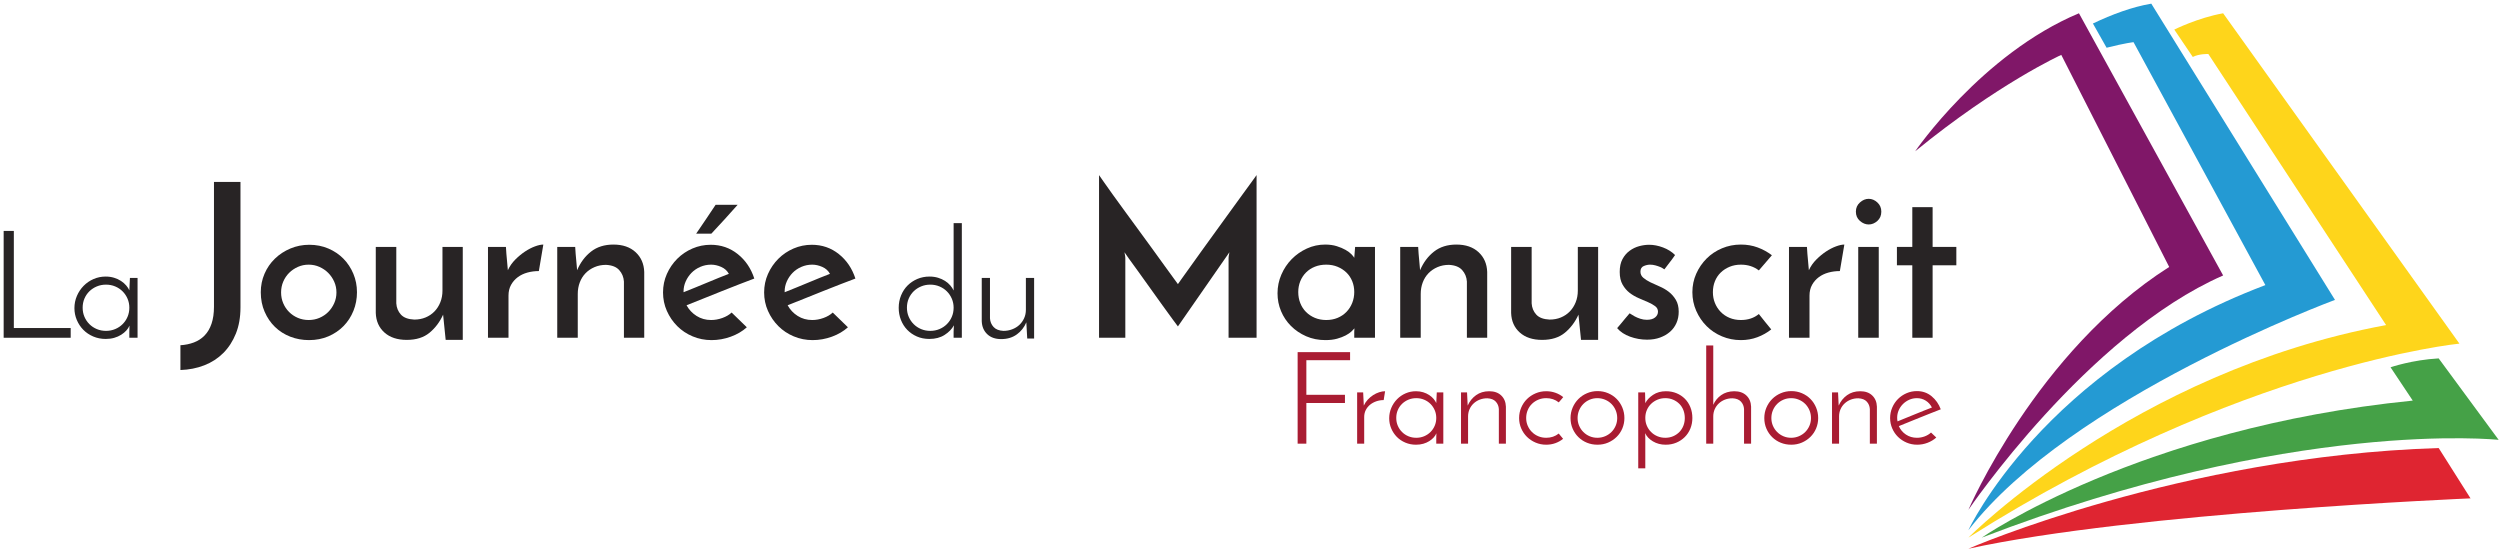 <?xml version="1.0" encoding="utf-8"?>
<!-- Generator: Adobe Illustrator 16.0.0, SVG Export Plug-In . SVG Version: 6.00 Build 0)  -->
<!DOCTYPE svg PUBLIC "-//W3C//DTD SVG 1.1//EN" "http://www.w3.org/Graphics/SVG/1.1/DTD/svg11.dtd">
<svg version="1.1" id="Calque_1" xmlns="http://www.w3.org/2000/svg" xmlns:xlink="http://www.w3.org/1999/xlink" x="0px" y="0px"
	 width="233.928px" height="51.367px" viewBox="0 0 233.928 51.367" enable-background="new 0 0 233.928 51.367"
	 xml:space="preserve">
<g>
	<g>
		<g>
			<g>
				<g>
					<path fill="#249AD3" d="M197.116,4.467c1.76-0.445,2.521-0.521,2.521-0.521l12.336,22.73
						c-20.861,7.902-27.791,22.939-27.791,22.939c9.564-12.404,34.305-21.553,34.305-21.553L201.299,0.342
						c-1.785,0.303-3.668,1.002-5.463,1.857L197.116,4.467z"/>
				</g>
				<g>
					<path fill="#FED51B" d="M203.45,2.768c0,0,2.217-1.109,4.572-1.525l22.109,30.91c0,0-20.445,2.008-45.949,18.156
						c0,0,15.385-15.523,39.088-19.891L206.637,5.053c0,0-0.861-0.033-1.455,0.277L203.45,2.768z"/>
				</g>
				<g>
					<path fill="#45A147" d="M223.686,34.367c0,0,2.01-0.693,4.504-0.832l5.613,7.623c0,0-19.197-2.076-48.373,9.15
						c0,0,14.76-10.26,40.334-12.824L223.686,34.367z"/>
				</g>
				<g>
					<path fill="#DF2531" d="M184.182,51.346c0,0,19.891-8.662,44.008-9.424l2.98,4.711
						C231.17,46.633,199.706,47.949,184.182,51.346z"/>
				</g>
			</g>
			<g>
				<path fill="#801768" d="M208.022,25.775L194.53,1.242c-9.1,3.809-15.326,12.914-15.326,12.914
					c7.75-6.33,13.672-9.021,13.672-9.021l10.098,19.844c-12.416,7.887-18.791,22.73-18.791,22.73S195.27,31.361,208.022,25.775z"/>
			</g>
		</g>
		<g>
			<g>
				<path fill="#282425" d="M0.342,31.604v-9.996h0.952v9.086h5.32v0.91H0.342z"/>
				<path fill="#282425" d="M6.964,28.832c0-0.401,0.077-0.782,0.231-1.141c0.154-0.359,0.364-0.674,0.63-0.945
					c0.266-0.271,0.576-0.483,0.931-0.637c0.354-0.154,0.733-0.231,1.134-0.231c0.28,0,0.541,0.038,0.784,0.112
					s0.46,0.175,0.651,0.301c0.191,0.126,0.352,0.266,0.483,0.42c0.13,0.154,0.229,0.306,0.294,0.455l0.056-1.162h0.714v5.6h-0.77
					V31.03c0-0.103,0.002-0.2,0.007-0.294c0.005-0.093,0.007-0.182,0.007-0.266c-0.065,0.159-0.164,0.31-0.294,0.455
					c-0.131,0.145-0.292,0.278-0.483,0.399c-0.191,0.121-0.408,0.217-0.651,0.287c-0.243,0.07-0.509,0.105-0.798,0.105
					c-0.42,0-0.81-0.077-1.169-0.231c-0.36-0.154-0.667-0.361-0.924-0.623c-0.257-0.261-0.46-0.567-0.609-0.917
					C7.039,29.595,6.964,29.224,6.964,28.832z M7.734,28.79c0,0.308,0.056,0.593,0.168,0.854c0.112,0.261,0.266,0.49,0.462,0.686
					c0.196,0.196,0.427,0.35,0.693,0.462c0.266,0.112,0.553,0.168,0.861,0.168s0.595-0.056,0.861-0.168
					c0.266-0.112,0.497-0.266,0.693-0.462c0.196-0.196,0.35-0.425,0.462-0.686c0.112-0.261,0.168-0.546,0.168-0.854
					c0-0.299-0.056-0.579-0.168-0.84c-0.112-0.261-0.266-0.49-0.462-0.686c-0.196-0.196-0.427-0.35-0.693-0.462
					c-0.266-0.112-0.553-0.168-0.861-0.168s-0.595,0.056-0.861,0.168c-0.266,0.112-0.497,0.264-0.693,0.455
					c-0.196,0.191-0.35,0.418-0.462,0.679C7.79,28.197,7.734,28.482,7.734,28.79z"/>
				<path fill="#282425" d="M16.882,34.624v-2.32c0.453-0.027,0.873-0.114,1.26-0.26c0.387-0.147,0.72-0.363,1-0.65
					c0.28-0.287,0.497-0.653,0.65-1.1c0.153-0.446,0.23-0.977,0.23-1.59v-11.68h2.48v11.74c0,0.92-0.144,1.737-0.43,2.45
					c-0.287,0.713-0.68,1.32-1.18,1.82s-1.093,0.883-1.78,1.15C18.425,34.451,17.682,34.597,16.882,34.624z"/>
				<path fill="#282425" d="M24.402,27.344c0-0.613,0.116-1.19,0.35-1.73c0.233-0.54,0.556-1.01,0.97-1.41
					c0.413-0.4,0.896-0.717,1.45-0.95c0.553-0.233,1.143-0.35,1.77-0.35c0.64,0,1.233,0.117,1.78,0.35
					c0.546,0.233,1.017,0.55,1.41,0.95c0.393,0.4,0.703,0.87,0.93,1.41c0.227,0.54,0.34,1.117,0.34,1.73s-0.11,1.193-0.33,1.74
					c-0.22,0.547-0.53,1.023-0.93,1.43s-0.874,0.727-1.42,0.96c-0.547,0.233-1.147,0.35-1.8,0.35c-0.627,0-1.213-0.107-1.76-0.32
					c-0.547-0.213-1.023-0.517-1.43-0.91c-0.407-0.394-0.73-0.867-0.97-1.42C24.521,28.621,24.402,28.011,24.402,27.344z
					 M26.302,27.364c0,0.36,0.066,0.697,0.2,1.01c0.133,0.313,0.316,0.587,0.55,0.82c0.233,0.233,0.506,0.417,0.82,0.55
					s0.65,0.2,1.01,0.2c0.36,0,0.696-0.066,1.01-0.2s0.587-0.317,0.82-0.55c0.233-0.233,0.42-0.506,0.56-0.82
					c0.14-0.313,0.21-0.65,0.21-1.01c0-0.36-0.07-0.696-0.21-1.01c-0.14-0.313-0.327-0.586-0.56-0.82
					c-0.233-0.233-0.507-0.42-0.82-0.56c-0.313-0.14-0.65-0.21-1.01-0.21c-0.36,0-0.697,0.07-1.01,0.21
					c-0.313,0.14-0.587,0.327-0.82,0.56c-0.233,0.233-0.417,0.507-0.55,0.82C26.368,26.667,26.302,27.004,26.302,27.364z"/>
				<path fill="#282425" d="M43.302,31.804h-1.6l-0.24-2.36c-0.307,0.68-0.73,1.244-1.27,1.69c-0.54,0.447-1.25,0.67-2.13,0.67
					s-1.577-0.23-2.09-0.69c-0.514-0.46-0.784-1.07-0.81-1.83v-6.18h1.92v5.28c0.026,0.414,0.17,0.764,0.43,1.05
					c0.26,0.287,0.676,0.443,1.25,0.47c0.386,0,0.74-0.066,1.06-0.2c0.32-0.133,0.597-0.32,0.83-0.56
					c0.233-0.24,0.417-0.526,0.55-0.86c0.133-0.333,0.2-0.693,0.2-1.08v-4.1h1.9V31.804z"/>
				<path fill="#282425" d="M50.421,25.364c-0.374,0-0.73,0.047-1.07,0.14c-0.34,0.094-0.64,0.237-0.9,0.43
					c-0.26,0.193-0.47,0.434-0.63,0.72c-0.16,0.287-0.24,0.624-0.24,1.01v3.94h-1.92v-8.5h1.68c0.027,0.48,0.057,0.87,0.09,1.17
					c0.033,0.3,0.063,0.637,0.09,1.01c0.173-0.374,0.407-0.707,0.7-1c0.293-0.293,0.596-0.543,0.91-0.75
					c0.313-0.207,0.623-0.367,0.93-0.48c0.307-0.113,0.566-0.17,0.78-0.17L50.421,25.364z"/>
				<path fill="#282425" d="M52.142,23.104h1.68c0.027,0.48,0.057,0.87,0.09,1.17c0.033,0.3,0.063,0.637,0.09,1.01
					c0.307-0.72,0.74-1.3,1.3-1.74s1.26-0.66,2.1-0.66c0.867,0,1.557,0.237,2.07,0.71s0.783,1.09,0.81,1.85v6.16h-1.9v-5.26
					c-0.027-0.414-0.173-0.77-0.44-1.07c-0.267-0.3-0.68-0.463-1.24-0.49c-0.387,0-0.744,0.07-1.07,0.21
					c-0.327,0.14-0.607,0.33-0.84,0.57c-0.233,0.24-0.414,0.527-0.54,0.86c-0.127,0.333-0.19,0.694-0.19,1.08v4.1h-1.92V23.104z"/>
				<path fill="#282425" d="M69.881,30.624c-0.414,0.374-0.914,0.667-1.5,0.88c-0.587,0.213-1.187,0.32-1.8,0.32
					c-0.627,0-1.217-0.117-1.77-0.35c-0.554-0.233-1.034-0.553-1.44-0.96c-0.407-0.407-0.73-0.88-0.97-1.42
					c-0.24-0.54-0.36-1.117-0.36-1.73c0-0.613,0.12-1.19,0.36-1.73c0.24-0.54,0.563-1.013,0.97-1.42
					c0.406-0.406,0.88-0.727,1.42-0.96c0.54-0.233,1.11-0.35,1.71-0.35c0.96,0,1.803,0.29,2.53,0.87s1.243,1.344,1.55,2.29
					c-0.4,0.147-0.864,0.323-1.39,0.53c-0.527,0.207-1.077,0.423-1.65,0.65c-0.574,0.227-1.147,0.457-1.72,0.69
					s-1.1,0.443-1.58,0.63c0.227,0.414,0.54,0.747,0.94,1c0.4,0.253,0.854,0.38,1.36,0.38c0.346,0,0.696-0.063,1.05-0.19
					c0.353-0.126,0.643-0.296,0.87-0.51L69.881,30.624z M68.201,25.624c-0.16-0.293-0.4-0.51-0.72-0.65
					c-0.32-0.14-0.633-0.21-0.94-0.21c-0.36,0-0.7,0.07-1.02,0.21c-0.32,0.14-0.594,0.327-0.82,0.56s-0.407,0.5-0.54,0.8
					s-0.2,0.61-0.2,0.93v0.08c0.333-0.133,0.69-0.277,1.07-0.43s0.76-0.31,1.14-0.47c0.38-0.16,0.743-0.31,1.09-0.45
					C67.607,25.854,67.921,25.731,68.201,25.624z M65.141,21.864c0.306-0.44,0.61-0.886,0.91-1.34c0.3-0.453,0.603-0.906,0.91-1.36
					h2.06c-0.4,0.454-0.807,0.907-1.22,1.36c-0.414,0.454-0.827,0.9-1.24,1.34H65.141z"/>
				<path fill="#282425" d="M79.341,30.624c-0.414,0.374-0.914,0.667-1.5,0.88c-0.587,0.213-1.187,0.32-1.8,0.32
					c-0.627,0-1.217-0.117-1.77-0.35c-0.554-0.233-1.034-0.553-1.44-0.96c-0.407-0.407-0.73-0.88-0.97-1.42
					c-0.24-0.54-0.36-1.117-0.36-1.73c0-0.613,0.12-1.19,0.36-1.73c0.24-0.54,0.563-1.013,0.97-1.42
					c0.406-0.406,0.88-0.727,1.42-0.96c0.54-0.233,1.11-0.35,1.71-0.35c0.96,0,1.803,0.29,2.53,0.87s1.243,1.344,1.55,2.29
					c-0.4,0.147-0.864,0.323-1.39,0.53c-0.527,0.207-1.077,0.423-1.65,0.65c-0.574,0.227-1.147,0.457-1.72,0.69
					s-1.1,0.443-1.58,0.63c0.227,0.414,0.54,0.747,0.94,1c0.4,0.253,0.854,0.38,1.36,0.38c0.346,0,0.696-0.063,1.05-0.19
					c0.353-0.126,0.643-0.296,0.87-0.51L79.341,30.624z M77.661,25.624c-0.16-0.293-0.4-0.51-0.72-0.65
					c-0.32-0.14-0.633-0.21-0.94-0.21c-0.36,0-0.7,0.07-1.02,0.21c-0.32,0.14-0.594,0.327-0.82,0.56s-0.407,0.5-0.54,0.8
					s-0.2,0.61-0.2,0.93v0.08c0.333-0.133,0.69-0.277,1.07-0.43s0.76-0.31,1.14-0.47c0.38-0.16,0.743-0.31,1.09-0.45
					C77.067,25.854,77.381,25.731,77.661,25.624z"/>
				<path fill="#282425" d="M84.093,28.804c0-0.42,0.075-0.81,0.224-1.169c0.149-0.359,0.352-0.667,0.609-0.924
					c0.256-0.256,0.56-0.459,0.91-0.609c0.35-0.149,0.73-0.224,1.141-0.224c0.29,0,0.555,0.038,0.798,0.112
					c0.242,0.075,0.459,0.172,0.651,0.294c0.191,0.121,0.354,0.261,0.49,0.42s0.24,0.317,0.315,0.476v-6.3H90v10.724h-0.77V31.03
					c0-0.103,0.004-0.203,0.014-0.301s0.014-0.193,0.014-0.287c-0.187,0.346-0.476,0.644-0.868,0.896s-0.868,0.378-1.428,0.378
					c-0.43,0-0.819-0.077-1.169-0.231c-0.35-0.154-0.651-0.361-0.903-0.623c-0.252-0.261-0.448-0.569-0.588-0.924
					C84.163,29.583,84.093,29.206,84.093,28.804z M84.863,28.79c0,0.308,0.056,0.593,0.168,0.854s0.266,0.49,0.462,0.686
					c0.196,0.196,0.427,0.35,0.693,0.462c0.266,0.112,0.553,0.168,0.861,0.168c0.308,0,0.595-0.056,0.861-0.168
					s0.497-0.266,0.693-0.462c0.196-0.196,0.35-0.425,0.462-0.686c0.112-0.261,0.168-0.546,0.168-0.854
					c0-0.299-0.056-0.579-0.168-0.84c-0.112-0.261-0.266-0.49-0.462-0.686c-0.196-0.196-0.427-0.35-0.693-0.462
					c-0.266-0.112-0.553-0.168-0.861-0.168c-0.308,0-0.595,0.056-0.861,0.168c-0.266,0.112-0.497,0.264-0.693,0.455
					c-0.196,0.191-0.35,0.418-0.462,0.679S84.863,28.482,84.863,28.79z"/>
				<path fill="#282425" d="M96.763,31.674h-0.644l-0.084-1.512c-0.196,0.467-0.495,0.845-0.896,1.134
					c-0.401,0.29-0.887,0.434-1.456,0.434c-0.551,0-0.987-0.154-1.309-0.462c-0.322-0.308-0.493-0.714-0.511-1.218v-4.046h0.77v3.78
					c0.019,0.317,0.13,0.588,0.336,0.812c0.205,0.224,0.513,0.345,0.924,0.364c0.29,0,0.563-0.049,0.819-0.147
					c0.256-0.098,0.478-0.233,0.665-0.406c0.187-0.173,0.336-0.38,0.448-0.623c0.112-0.243,0.168-0.509,0.168-0.798v-2.982h0.77
					V31.674z"/>
				<path fill="#282425" d="M102.838,16.384c0.066,0.094,0.213,0.304,0.44,0.63c0.227,0.327,0.51,0.727,0.85,1.2
					c0.34,0.474,0.72,0.997,1.14,1.57s0.847,1.157,1.28,1.75c0.433,0.593,0.856,1.173,1.27,1.74c0.413,0.567,0.787,1.083,1.12,1.55
					c0.333,0.467,0.617,0.856,0.85,1.17s0.376,0.51,0.43,0.59c0.026-0.04,0.146-0.21,0.36-0.51c0.213-0.3,0.483-0.677,0.81-1.13
					c0.327-0.453,0.697-0.97,1.11-1.55s0.84-1.17,1.28-1.77s0.87-1.193,1.29-1.78c0.42-0.587,0.807-1.12,1.16-1.6
					c0.354-0.48,0.65-0.887,0.89-1.22c0.24-0.333,0.393-0.546,0.46-0.64v15.22h-2.62v-7.44c0-0.106,0.013-0.22,0.04-0.34
					c0.027-0.12,0.04-0.193,0.04-0.22l-4.82,6.94c-0.067-0.08-0.23-0.3-0.49-0.66c-0.26-0.36-0.57-0.786-0.93-1.28
					c-0.36-0.493-0.74-1.023-1.14-1.59s-0.777-1.093-1.13-1.58c-0.354-0.487-0.653-0.9-0.9-1.24c-0.247-0.34-0.384-0.537-0.41-0.59
					c0,0.027,0.013,0.1,0.04,0.22c0.026,0.12,0.04,0.233,0.04,0.34v7.44h-2.46V16.384z"/>
				<path fill="#282425" d="M119.539,27.444c0-0.613,0.12-1.196,0.36-1.75c0.24-0.553,0.563-1.037,0.97-1.45
					c0.406-0.413,0.88-0.743,1.42-0.99c0.54-0.247,1.11-0.37,1.71-0.37c0.4,0,0.76,0.05,1.08,0.15c0.32,0.1,0.596,0.217,0.83,0.35
					c0.233,0.134,0.417,0.27,0.55,0.41s0.22,0.25,0.26,0.33l0.08-1.02h1.86v8.5h-1.94v-0.56c0-0.066,0.003-0.13,0.01-0.19
					c0.006-0.06,0.01-0.103,0.01-0.13c-0.053,0.067-0.146,0.163-0.28,0.29s-0.313,0.25-0.54,0.37c-0.227,0.12-0.497,0.223-0.81,0.31
					c-0.313,0.087-0.677,0.13-1.09,0.13c-0.653,0-1.253-0.12-1.8-0.36c-0.547-0.24-1.02-0.56-1.42-0.96s-0.71-0.863-0.93-1.39
					C119.648,28.587,119.539,28.031,119.539,27.444z M121.479,27.324c0,0.373,0.063,0.72,0.19,1.04
					c0.126,0.32,0.307,0.597,0.54,0.83c0.233,0.233,0.51,0.417,0.83,0.55c0.32,0.133,0.673,0.2,1.06,0.2
					c0.386,0,0.74-0.066,1.06-0.2c0.32-0.133,0.597-0.32,0.83-0.56c0.233-0.24,0.413-0.52,0.54-0.84c0.126-0.32,0.19-0.66,0.19-1.02
					c0-0.36-0.063-0.697-0.19-1.01c-0.127-0.313-0.307-0.583-0.54-0.81c-0.233-0.227-0.51-0.406-0.83-0.54
					c-0.32-0.133-0.673-0.2-1.06-0.2c-0.387,0-0.74,0.063-1.06,0.19c-0.32,0.127-0.597,0.307-0.83,0.54
					c-0.233,0.233-0.414,0.507-0.54,0.82C121.542,26.627,121.479,26.964,121.479,27.324z"/>
				<path fill="#282425" d="M131.019,23.104h1.68c0.027,0.48,0.057,0.87,0.09,1.17c0.033,0.3,0.063,0.637,0.09,1.01
					c0.307-0.72,0.74-1.3,1.3-1.74s1.26-0.66,2.1-0.66c0.867,0,1.557,0.237,2.07,0.71s0.783,1.09,0.81,1.85v6.16h-1.9v-5.26
					c-0.027-0.414-0.173-0.77-0.44-1.07c-0.267-0.3-0.68-0.463-1.24-0.49c-0.387,0-0.744,0.07-1.07,0.21
					c-0.327,0.14-0.607,0.33-0.84,0.57c-0.233,0.24-0.414,0.527-0.54,0.86c-0.127,0.333-0.19,0.694-0.19,1.08v4.1h-1.92V23.104z"/>
				<path fill="#282425" d="M149.538,31.804h-1.6l-0.24-2.36c-0.307,0.68-0.73,1.244-1.27,1.69c-0.54,0.447-1.25,0.67-2.13,0.67
					s-1.577-0.23-2.09-0.69c-0.514-0.46-0.784-1.07-0.81-1.83v-6.18h1.92v5.28c0.026,0.414,0.17,0.764,0.43,1.05
					c0.26,0.287,0.676,0.443,1.25,0.47c0.386,0,0.74-0.066,1.06-0.2c0.32-0.133,0.597-0.32,0.83-0.56
					c0.233-0.24,0.417-0.526,0.55-0.86c0.133-0.333,0.2-0.693,0.2-1.08v-4.1h1.9V31.804z"/>
				<path fill="#282425" d="M156.738,23.864c-0.08,0.12-0.177,0.257-0.29,0.41c-0.113,0.153-0.224,0.297-0.33,0.43
					c-0.107,0.133-0.233,0.3-0.38,0.5c-0.133-0.093-0.264-0.167-0.39-0.22c-0.127-0.053-0.273-0.103-0.44-0.15
					c-0.167-0.046-0.337-0.07-0.51-0.07c-0.187,0-0.384,0.043-0.59,0.13c-0.207,0.087-0.31,0.263-0.31,0.53
					c0,0.227,0.09,0.417,0.27,0.57c0.18,0.153,0.4,0.293,0.66,0.42c0.26,0.127,0.546,0.257,0.86,0.39s0.6,0.3,0.86,0.5
					c0.26,0.2,0.48,0.45,0.66,0.75c0.18,0.3,0.27,0.67,0.27,1.11c0,0.387-0.07,0.74-0.21,1.06c-0.14,0.32-0.34,0.593-0.6,0.82
					c-0.26,0.227-0.57,0.407-0.93,0.54c-0.36,0.133-0.767,0.2-1.22,0.2c-0.547,0-1.077-0.094-1.59-0.28
					c-0.514-0.187-0.917-0.453-1.21-0.8c0.093-0.106,0.207-0.24,0.34-0.4c0.133-0.16,0.26-0.313,0.38-0.46
					c0.12-0.147,0.267-0.32,0.44-0.52c0-0.013,0.043,0.01,0.13,0.07c0.086,0.06,0.203,0.13,0.35,0.21
					c0.146,0.08,0.32,0.153,0.52,0.22c0.2,0.067,0.407,0.1,0.62,0.1c0.333,0,0.59-0.073,0.77-0.22c0.18-0.146,0.27-0.327,0.27-0.54
					s-0.09-0.387-0.27-0.52c-0.18-0.133-0.4-0.257-0.66-0.37c-0.26-0.113-0.547-0.236-0.86-0.37c-0.313-0.133-0.6-0.3-0.86-0.5
					c-0.26-0.2-0.48-0.457-0.66-0.77c-0.18-0.313-0.27-0.71-0.27-1.19s0.087-0.88,0.26-1.2c0.173-0.32,0.396-0.58,0.67-0.78
					c0.273-0.2,0.57-0.343,0.89-0.43c0.32-0.087,0.633-0.13,0.94-0.13c0.413,0,0.843,0.083,1.29,0.25
					C156.055,23.321,156.431,23.558,156.738,23.864z"/>
				<path fill="#282425" d="M164.578,29.384c0.2,0.253,0.393,0.497,0.58,0.73c0.187,0.234,0.38,0.47,0.58,0.71
					c-0.387,0.307-0.82,0.55-1.3,0.73c-0.48,0.18-0.994,0.27-1.54,0.27c-0.627,0-1.217-0.117-1.77-0.35
					c-0.554-0.233-1.034-0.553-1.44-0.96c-0.407-0.407-0.73-0.883-0.97-1.43c-0.24-0.546-0.36-1.126-0.36-1.74s0.12-1.19,0.36-1.73
					c0.24-0.54,0.563-1.013,0.97-1.42c0.406-0.406,0.886-0.727,1.44-0.96c0.553-0.233,1.143-0.35,1.77-0.35
					c0.56,0,1.083,0.09,1.57,0.27c0.486,0.18,0.93,0.424,1.33,0.73l-1.22,1.42c-0.467-0.36-1.027-0.54-1.68-0.54
					c-0.387,0-0.74,0.067-1.06,0.2c-0.32,0.134-0.597,0.313-0.83,0.54c-0.233,0.227-0.414,0.497-0.54,0.81
					c-0.127,0.313-0.19,0.657-0.19,1.03c0,0.36,0.063,0.697,0.19,1.01c0.126,0.313,0.307,0.59,0.54,0.83
					c0.233,0.24,0.51,0.427,0.83,0.56c0.32,0.133,0.673,0.2,1.06,0.2C163.564,29.944,164.125,29.757,164.578,29.384z"/>
				<path fill="#282425" d="M172.158,25.364c-0.374,0-0.73,0.047-1.07,0.14c-0.34,0.094-0.64,0.237-0.9,0.43
					c-0.26,0.193-0.47,0.434-0.63,0.72c-0.16,0.287-0.24,0.624-0.24,1.01v3.94h-1.92v-8.5h1.68c0.027,0.48,0.057,0.87,0.09,1.17
					c0.033,0.3,0.063,0.637,0.09,1.01c0.173-0.374,0.407-0.707,0.7-1c0.293-0.293,0.596-0.543,0.91-0.75
					c0.313-0.207,0.623-0.367,0.93-0.48c0.307-0.113,0.566-0.17,0.78-0.17L172.158,25.364z"/>
				<path fill="#282425" d="M173.657,19.804c0-0.347,0.126-0.633,0.38-0.86c0.253-0.227,0.527-0.34,0.82-0.34
					c0.293,0,0.563,0.113,0.81,0.34c0.247,0.227,0.37,0.514,0.37,0.86c0,0.36-0.123,0.65-0.37,0.87
					c-0.247,0.22-0.517,0.33-0.81,0.33c-0.293,0-0.567-0.11-0.82-0.33C173.784,20.454,173.657,20.164,173.657,19.804z
					 M175.797,31.604h-1.92v-8.5h1.92V31.604z"/>
				<path fill="#282425" d="M178.937,19.384h1.9v3.72h2.22v1.72h-2.22v6.78h-1.9v-6.78h-1.44v-1.72h1.44V19.384z"/>
			</g>
			<g>
				<path fill="#A91C32" d="M121.421,41.516v-8.568h4.908v0.756h-4.092v3.24h3.612v0.768h-3.612v3.804H121.421z"/>
				<path fill="#A91C32" d="M129.473,37.436c-0.24,0-0.47,0.038-0.69,0.114c-0.22,0.076-0.414,0.182-0.582,0.318
					s-0.302,0.302-0.402,0.498c-0.1,0.196-0.15,0.414-0.15,0.654v2.496h-0.66v-4.8h0.564l0.06,1.236
					c0.096-0.208,0.22-0.394,0.372-0.558c0.152-0.164,0.318-0.304,0.498-0.42c0.18-0.116,0.368-0.206,0.564-0.27
					c0.196-0.064,0.382-0.096,0.558-0.096L129.473,37.436z"/>
				<path fill="#A91C32" d="M129.989,39.14c0-0.344,0.066-0.67,0.198-0.978s0.312-0.578,0.54-0.81
					c0.228-0.232,0.494-0.414,0.798-0.546s0.628-0.198,0.972-0.198c0.24,0,0.464,0.032,0.672,0.096s0.394,0.15,0.558,0.258
					c0.164,0.108,0.302,0.228,0.414,0.36c0.112,0.132,0.196,0.262,0.252,0.39l0.048-0.996h0.612v4.8h-0.66v-0.492
					c0-0.088,0.002-0.172,0.006-0.252c0.004-0.08,0.006-0.156,0.006-0.228c-0.056,0.136-0.14,0.266-0.252,0.39
					c-0.112,0.124-0.25,0.238-0.414,0.342c-0.164,0.104-0.35,0.186-0.558,0.246c-0.208,0.06-0.437,0.09-0.684,0.09
					c-0.36,0-0.694-0.066-1.002-0.198c-0.308-0.132-0.572-0.31-0.792-0.534c-0.22-0.224-0.394-0.486-0.522-0.786
					C130.053,39.794,129.989,39.476,129.989,39.14z M130.649,39.104c0,0.264,0.048,0.508,0.144,0.732
					c0.096,0.224,0.228,0.42,0.396,0.588s0.366,0.3,0.594,0.396c0.228,0.096,0.474,0.144,0.738,0.144s0.51-0.048,0.738-0.144
					c0.228-0.096,0.426-0.228,0.594-0.396s0.3-0.364,0.396-0.588c0.096-0.224,0.144-0.468,0.144-0.732
					c0-0.256-0.048-0.496-0.144-0.72s-0.228-0.42-0.396-0.588c-0.168-0.168-0.366-0.3-0.594-0.396
					c-0.228-0.096-0.474-0.144-0.738-0.144s-0.51,0.048-0.738,0.144c-0.228,0.096-0.426,0.227-0.594,0.39
					c-0.168,0.164-0.3,0.358-0.396,0.582C130.697,38.596,130.649,38.84,130.649,39.104z"/>
				<path fill="#A91C32" d="M136.709,36.716h0.564l0.06,1.236c0.176-0.4,0.436-0.724,0.78-0.972
					c0.344-0.248,0.756-0.372,1.236-0.372c0.472,0,0.846,0.132,1.122,0.396c0.276,0.264,0.422,0.612,0.438,1.044v3.468h-0.66v-3.24
					c-0.016-0.271-0.112-0.504-0.288-0.696c-0.176-0.192-0.44-0.296-0.792-0.312c-0.256,0-0.492,0.042-0.708,0.126
					c-0.216,0.084-0.406,0.202-0.57,0.354c-0.164,0.152-0.292,0.332-0.384,0.54s-0.138,0.436-0.138,0.684v2.544h-0.66V36.716z"/>
				<path fill="#A91C32" d="M145.853,40.568l0.408,0.492c-0.216,0.176-0.458,0.312-0.726,0.408
					c-0.268,0.096-0.554,0.144-0.858,0.144c-0.352,0-0.682-0.066-0.99-0.198c-0.308-0.132-0.576-0.31-0.804-0.534
					c-0.228-0.224-0.408-0.488-0.54-0.792c-0.132-0.304-0.198-0.628-0.198-0.972s0.066-0.67,0.198-0.978s0.312-0.574,0.54-0.798
					c0.228-0.224,0.496-0.402,0.804-0.534c0.308-0.132,0.638-0.198,0.99-0.198c0.304,0,0.592,0.048,0.864,0.144
					c0.272,0.096,0.516,0.232,0.732,0.408c-0.064,0.088-0.132,0.17-0.204,0.246c-0.072,0.076-0.144,0.158-0.216,0.246
					c-0.328-0.264-0.72-0.396-1.176-0.396c-0.264,0-0.51,0.048-0.738,0.144c-0.228,0.096-0.426,0.227-0.594,0.39
					c-0.168,0.164-0.3,0.36-0.396,0.588s-0.144,0.474-0.144,0.738c0,0.256,0.048,0.496,0.144,0.72
					c0.096,0.224,0.228,0.42,0.396,0.588s0.366,0.3,0.594,0.396c0.228,0.096,0.474,0.144,0.738,0.144
					C145.133,40.964,145.524,40.832,145.853,40.568z"/>
				<path fill="#A91C32" d="M146.957,39.116c0-0.344,0.066-0.67,0.198-0.978s0.312-0.576,0.54-0.804s0.496-0.408,0.804-0.54
					c0.308-0.132,0.638-0.198,0.99-0.198s0.682,0.066,0.99,0.198c0.308,0.132,0.574,0.312,0.798,0.54
					c0.224,0.228,0.4,0.496,0.528,0.804s0.192,0.634,0.192,0.978s-0.064,0.668-0.192,0.972c-0.128,0.304-0.306,0.568-0.534,0.792
					c-0.228,0.224-0.494,0.402-0.798,0.534s-0.636,0.198-0.996,0.198c-0.352,0-0.68-0.062-0.984-0.186s-0.57-0.298-0.798-0.522
					s-0.408-0.488-0.54-0.792C147.023,39.808,146.957,39.476,146.957,39.116z M147.617,39.116c0,0.256,0.048,0.496,0.144,0.72
					c0.096,0.224,0.228,0.42,0.396,0.588s0.364,0.3,0.588,0.396c0.224,0.096,0.464,0.144,0.72,0.144
					c0.256,0,0.498-0.048,0.726-0.144c0.228-0.096,0.426-0.228,0.594-0.396s0.3-0.364,0.396-0.588
					c0.096-0.224,0.144-0.464,0.144-0.72s-0.048-0.498-0.144-0.726c-0.096-0.228-0.228-0.426-0.396-0.594
					c-0.168-0.168-0.366-0.3-0.594-0.396c-0.228-0.096-0.47-0.144-0.726-0.144c-0.256,0-0.496,0.048-0.72,0.144
					c-0.224,0.096-0.42,0.228-0.588,0.396c-0.168,0.168-0.3,0.366-0.396,0.594S147.617,38.86,147.617,39.116z"/>
				<path fill="#A91C32" d="M158.357,39.116c0,0.352-0.062,0.68-0.186,0.984c-0.124,0.304-0.298,0.568-0.522,0.792
					c-0.224,0.224-0.488,0.4-0.792,0.528c-0.304,0.128-0.636,0.192-0.996,0.192c-0.448,0-0.846-0.104-1.194-0.312
					c-0.348-0.208-0.59-0.464-0.726-0.768c0,0.08,0.002,0.158,0.006,0.234s0.006,0.158,0.006,0.246v2.808h-0.66v-7.104h0.636
					c0,0.024,0.002,0.076,0.006,0.156c0.004,0.08,0.006,0.17,0.006,0.27s0.002,0.202,0.006,0.306s0.006,0.196,0.006,0.276
					c0.152-0.296,0.396-0.556,0.732-0.78c0.336-0.224,0.736-0.336,1.2-0.336c0.36,0,0.69,0.063,0.99,0.186
					c0.3,0.125,0.56,0.296,0.78,0.516c0.22,0.22,0.392,0.484,0.516,0.792C158.295,38.41,158.357,38.748,158.357,39.116z
					 M157.649,39.116c0-0.264-0.044-0.51-0.132-0.738c-0.088-0.228-0.214-0.424-0.378-0.588c-0.164-0.164-0.358-0.294-0.582-0.39
					c-0.224-0.096-0.468-0.144-0.732-0.144c-0.264,0-0.51,0.048-0.738,0.144c-0.228,0.096-0.426,0.227-0.594,0.39
					c-0.168,0.164-0.3,0.358-0.396,0.582c-0.096,0.224-0.144,0.468-0.144,0.732c0,0.264,0.048,0.508,0.144,0.732
					c0.096,0.224,0.228,0.42,0.396,0.588s0.366,0.3,0.594,0.396c0.228,0.096,0.474,0.144,0.738,0.144
					c0.264,0,0.508-0.048,0.732-0.144c0.224-0.096,0.418-0.228,0.582-0.396s0.29-0.364,0.378-0.588
					C157.605,39.612,157.649,39.372,157.649,39.116z"/>
				<path fill="#A91C32" d="M159.652,32.324h0.66v5.556c0.16-0.368,0.406-0.67,0.738-0.906s0.738-0.358,1.218-0.366
					c0.48,0,0.86,0.132,1.14,0.396c0.28,0.264,0.428,0.612,0.444,1.044v3.468h-0.66v-3.24c-0.016-0.271-0.112-0.504-0.288-0.696
					s-0.44-0.296-0.792-0.312c-0.256,0-0.492,0.042-0.708,0.126c-0.216,0.084-0.406,0.202-0.57,0.354
					c-0.164,0.152-0.292,0.332-0.384,0.54c-0.092,0.208-0.138,0.436-0.138,0.684v2.544h-0.66V32.324z"/>
				<path fill="#A91C32" d="M165.088,39.116c0-0.344,0.066-0.67,0.198-0.978s0.312-0.576,0.54-0.804s0.496-0.408,0.804-0.54
					c0.308-0.132,0.638-0.198,0.99-0.198s0.682,0.066,0.99,0.198c0.308,0.132,0.574,0.312,0.798,0.54
					c0.224,0.228,0.4,0.496,0.528,0.804s0.192,0.634,0.192,0.978s-0.064,0.668-0.192,0.972c-0.128,0.304-0.306,0.568-0.534,0.792
					c-0.228,0.224-0.494,0.402-0.798,0.534s-0.636,0.198-0.996,0.198c-0.352,0-0.68-0.062-0.984-0.186s-0.57-0.298-0.798-0.522
					s-0.408-0.488-0.54-0.792C165.155,39.808,165.088,39.476,165.088,39.116z M165.749,39.116c0,0.256,0.048,0.496,0.144,0.72
					c0.096,0.224,0.228,0.42,0.396,0.588s0.364,0.3,0.588,0.396c0.224,0.096,0.464,0.144,0.72,0.144
					c0.256,0,0.498-0.048,0.726-0.144c0.228-0.096,0.426-0.228,0.594-0.396s0.3-0.364,0.396-0.588
					c0.096-0.224,0.144-0.464,0.144-0.72s-0.048-0.498-0.144-0.726c-0.096-0.228-0.228-0.426-0.396-0.594
					c-0.168-0.168-0.366-0.3-0.594-0.396c-0.228-0.096-0.47-0.144-0.726-0.144c-0.256,0-0.496,0.048-0.72,0.144
					c-0.224,0.096-0.42,0.228-0.588,0.396c-0.168,0.168-0.3,0.366-0.396,0.594S165.749,38.86,165.749,39.116z"/>
				<path fill="#A91C32" d="M171.424,36.716h0.564l0.06,1.236c0.176-0.4,0.436-0.724,0.78-0.972
					c0.344-0.248,0.756-0.372,1.236-0.372c0.472,0,0.846,0.132,1.122,0.396c0.276,0.264,0.422,0.612,0.438,1.044v3.468h-0.66v-3.24
					c-0.016-0.271-0.112-0.504-0.288-0.696c-0.176-0.192-0.44-0.296-0.792-0.312c-0.256,0-0.492,0.042-0.708,0.126
					c-0.216,0.084-0.406,0.202-0.57,0.354c-0.164,0.152-0.292,0.332-0.384,0.54s-0.138,0.436-0.138,0.684v2.544h-0.66V36.716z"/>
				<path fill="#A91C32" d="M181.18,40.94c-0.232,0.208-0.504,0.372-0.816,0.492s-0.636,0.18-0.972,0.18
					c-0.352,0-0.682-0.066-0.99-0.198c-0.308-0.132-0.576-0.31-0.804-0.534c-0.228-0.224-0.408-0.488-0.54-0.792
					c-0.132-0.304-0.198-0.628-0.198-0.972s0.066-0.67,0.198-0.978s0.312-0.576,0.54-0.804s0.494-0.408,0.798-0.54
					c0.304-0.132,0.628-0.198,0.972-0.198c0.528,0,0.986,0.16,1.374,0.48c0.388,0.32,0.674,0.728,0.858,1.224
					c-0.272,0.104-0.574,0.222-0.906,0.354c-0.332,0.132-0.672,0.268-1.02,0.408c-0.348,0.14-0.694,0.28-1.038,0.42
					c-0.344,0.14-0.664,0.27-0.96,0.39c0.144,0.328,0.366,0.592,0.666,0.792c0.3,0.2,0.642,0.3,1.026,0.3
					c0.256,0,0.5-0.044,0.732-0.132c0.232-0.088,0.428-0.208,0.588-0.36L181.18,40.94z M180.772,38.132
					c-0.136-0.272-0.328-0.486-0.576-0.642c-0.248-0.156-0.524-0.234-0.828-0.234c-0.256,0-0.496,0.05-0.72,0.15
					s-0.42,0.234-0.588,0.402s-0.3,0.362-0.396,0.582c-0.096,0.22-0.144,0.454-0.144,0.702c0,0.128,0.012,0.24,0.036,0.336
					c0.248-0.104,0.512-0.212,0.792-0.324c0.28-0.112,0.56-0.226,0.84-0.342c0.28-0.116,0.556-0.228,0.828-0.336
					C180.288,38.318,180.54,38.22,180.772,38.132z"/>
			</g>
			<g>
			</g>
			<g>
			</g>
			<g>
			</g>
			<g>
			</g>
		</g>
	</g>
</g>
</svg>
